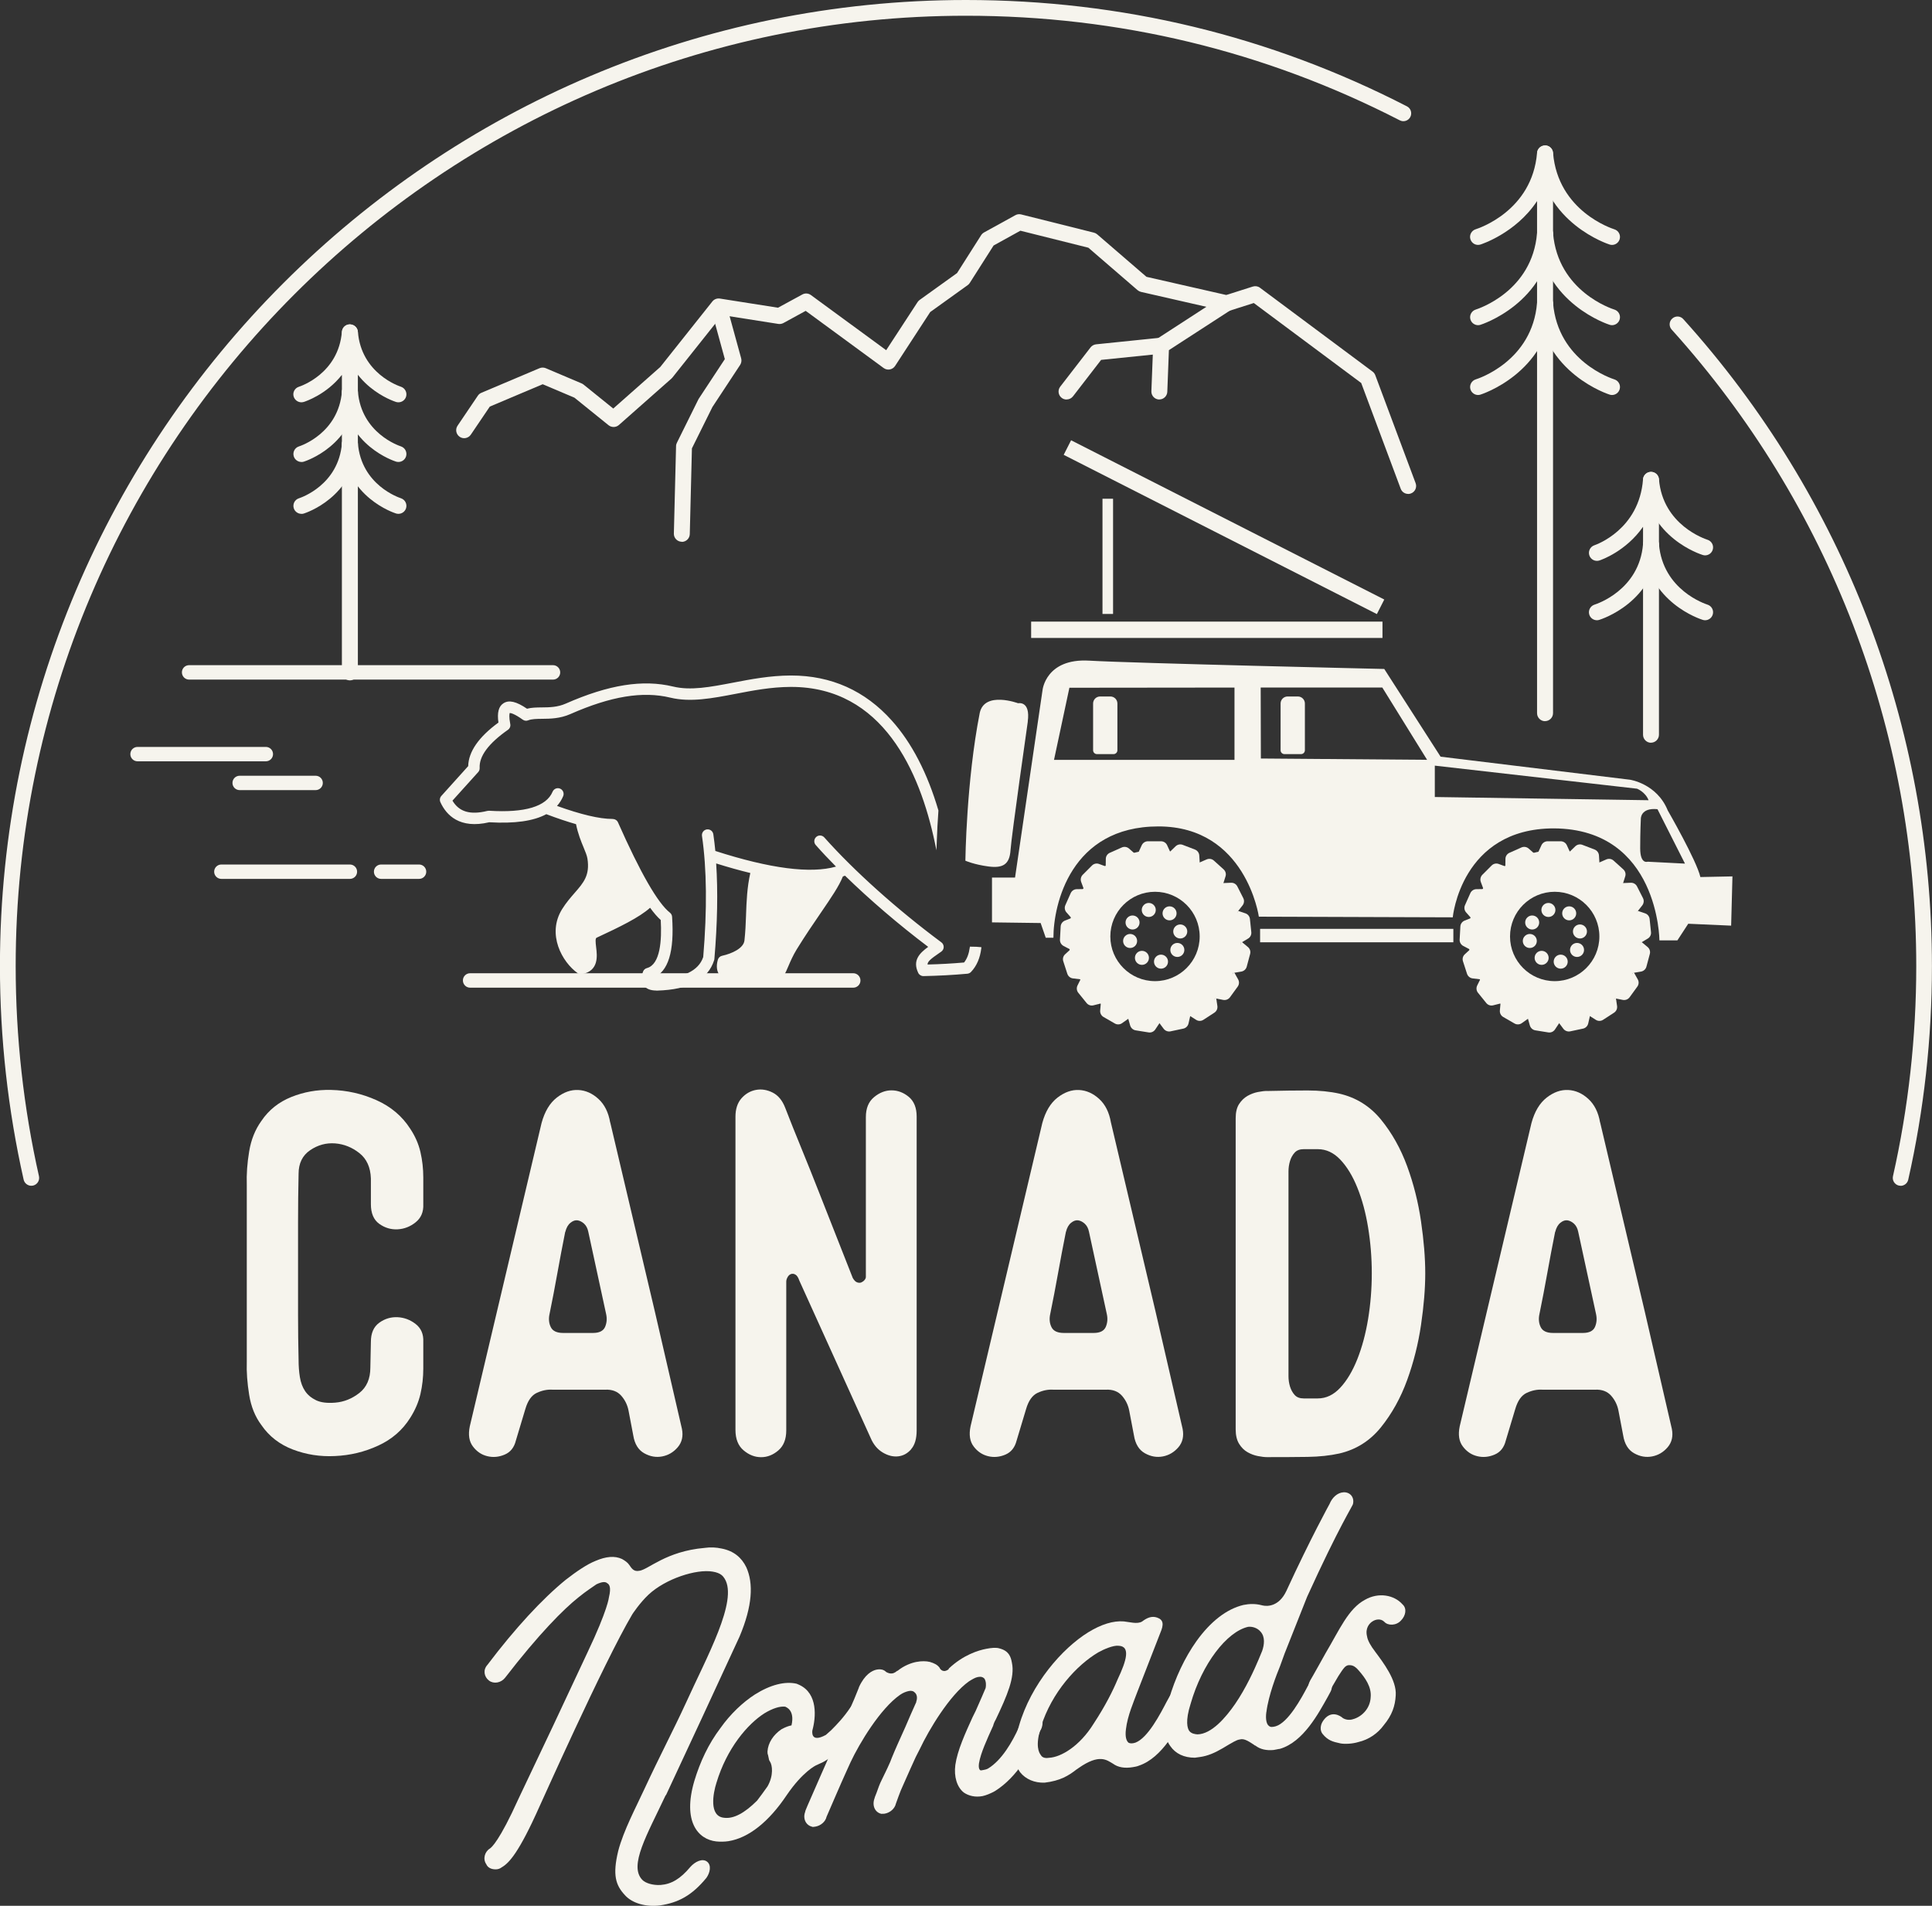 <?xml version="1.0" encoding="UTF-8"?>
<svg xmlns="http://www.w3.org/2000/svg" id="Laag_3" viewBox="0 0 325.21 320.75">
  <rect x="0" y="0" width="325.21" height="320.75" fill="#333333" stroke="none"/>
  <defs>
    <style>.cls-1{fill:#f6f4ed;}</style>
  </defs>
  <path class="cls-1" d="M50.26,228.84c0,1.06.07,2.04.22,2.95.15.91.44,1.69.88,2.34s1.06,1.16,1.85,1.54c.79.38,1.87.51,3.22.4,1.47-.12,2.82-.66,4.06-1.63,1.23-.97,1.85-2.39,1.85-4.28l.09-4.32c0-1.47.47-2.54,1.41-3.22.94-.68,1.97-.98,3.09-.93,1.12.06,2.13.44,3.04,1.15.91.71,1.34,1.71,1.28,3v4.5c0,1.47-.16,2.9-.48,4.28-.32,1.38-.9,2.72-1.72,4.01-1.29,2.06-3.09,3.62-5.38,4.67-2.29,1.06-4.73,1.65-7.32,1.76-2.47.12-4.82-.25-7.05-1.1-2.23-.85-4-2.22-5.29-4.1-1.06-1.41-1.75-3.11-2.07-5.11-.32-2-.46-3.85-.4-5.55v-29.8c-.06-1.76.07-3.63.4-5.6.32-1.97,1.01-3.69,2.07-5.16,1.23-1.82,2.91-3.16,5.02-4.01,2.12-.85,4.35-1.25,6.7-1.19,2.65.06,5.19.63,7.63,1.72,2.44,1.09,4.33,2.69,5.69,4.81.82,1.23,1.4,2.54,1.72,3.92.32,1.38.48,2.81.48,4.28v4.5c.06,1.29-.37,2.31-1.28,3.04-.91.74-1.93,1.13-3.04,1.19-1.12.06-2.15-.25-3.09-.92-.94-.68-1.41-1.78-1.41-3.31v-4.32c-.06-1.88-.71-3.31-1.94-4.28-1.23-.97-2.59-1.51-4.06-1.63-1.53-.12-2.94.27-4.23,1.15-1.29.88-1.94,2.2-1.94,3.97-.06,2.7-.09,5.39-.09,8.07v15.74c0,2.53.03,5.02.09,7.49Z"></path>
  <path class="cls-1" d="M102.72,188.91l7.49,31.74,4.58,19.84c.24,1.23,0,2.26-.71,3.09-.7.82-1.57,1.34-2.6,1.54-1.03.2-2.04.03-3.04-.53-1-.56-1.62-1.57-1.85-3.04l-.79-4.14c-.18-.94-.59-1.78-1.23-2.51-.65-.73-1.56-1.07-2.73-1.01h-8.82c-.88-.06-1.76.12-2.65.53s-1.53,1.32-1.94,2.73l-1.59,5.29c-.29,1.18-.92,1.97-1.9,2.38-.97.41-1.94.5-2.91.26-.97-.23-1.78-.78-2.42-1.63-.65-.85-.82-1.98-.53-3.39l12.08-51.05c.53-1.94,1.38-3.36,2.56-4.28s2.38-1.34,3.62-1.28c1.23.06,2.37.56,3.39,1.5,1.03.94,1.69,2.26,1.98,3.97ZM95.14,207.33c-.47,2.35-.91,4.67-1.32,6.96-.41,2.29-.85,4.58-1.32,6.88-.18.82-.1,1.56.22,2.2.32.65,1.01.97,2.07.97h5.03c1.06,0,1.73-.34,2.03-1.01.29-.68.35-1.4.18-2.16l-3-13.84c-.12-.59-.35-1.04-.7-1.37-.35-.32-.72-.51-1.1-.57-.38-.06-.78.07-1.19.4-.41.32-.71.84-.88,1.54Z"></path>
  <path class="cls-1" d="M153.37,243.92c-.62.71-1.35,1.1-2.2,1.19-.85.09-1.72-.13-2.6-.66s-1.56-1.35-2.03-2.47l-11.99-26.45c-.18-.53-.4-.87-.66-1.01-.26-.15-.51-.18-.75-.09-.24.09-.43.26-.57.53-.15.26-.22.51-.22.75v25.04c0,1.47-.44,2.59-1.32,3.35-.88.76-1.85,1.15-2.91,1.15s-2.04-.38-2.95-1.15c-.91-.76-1.37-1.91-1.37-3.44v-52.72c0-1.29.34-2.32,1.01-3.09.68-.76,1.48-1.23,2.42-1.41.94-.18,1.88-.03,2.82.44.94.47,1.64,1.32,2.12,2.56.82,2.12,1.73,4.4,2.73,6.83,1,2.44,2,4.94,3,7.49,1,2.56,1.98,5.06,2.95,7.49.97,2.44,1.87,4.72,2.69,6.83.23.41.48.66.75.75s.5.09.71,0c.2-.09.38-.22.53-.4.15-.18.22-.35.22-.53v-26.89c0-1.47.45-2.59,1.37-3.35.91-.76,1.9-1.15,2.95-1.15s2.03.37,2.91,1.1c.88.74,1.32,1.84,1.32,3.31v52.81c0,1.41-.31,2.47-.93,3.17Z"></path>
  <path class="cls-1" d="M187,188.91l7.49,31.74,4.58,19.84c.23,1.23,0,2.26-.71,3.09-.71.82-1.57,1.34-2.6,1.54-1.03.2-2.04.03-3.04-.53s-1.62-1.57-1.85-3.04l-.79-4.14c-.18-.94-.59-1.78-1.23-2.51-.65-.73-1.56-1.07-2.73-1.01h-8.82c-.88-.06-1.76.12-2.64.53-.88.41-1.53,1.32-1.94,2.73l-1.59,5.29c-.3,1.18-.93,1.97-1.9,2.38-.97.41-1.94.5-2.91.26s-1.78-.78-2.42-1.63c-.65-.85-.82-1.98-.53-3.39l12.08-51.05c.53-1.94,1.38-3.36,2.56-4.28,1.18-.91,2.38-1.34,3.62-1.28,1.23.06,2.36.56,3.39,1.5,1.03.94,1.69,2.26,1.98,3.97ZM179.42,207.33c-.47,2.35-.91,4.67-1.32,6.96s-.85,4.58-1.32,6.88c-.18.82-.1,1.56.22,2.2.32.65,1.01.97,2.07.97h5.03c1.06,0,1.73-.34,2.03-1.01.29-.68.35-1.4.18-2.16l-3-13.84c-.12-.59-.35-1.04-.71-1.37-.35-.32-.72-.51-1.1-.57-.38-.06-.78.07-1.19.4-.41.32-.71.84-.88,1.54Z"></path>
  <path class="cls-1" d="M213.28,183.62c2.59-.06,4.86-.09,6.83-.09s3.75.18,5.33.53c2.82.65,5.16,2.1,7.01,4.36,1.85,2.26,3.32,4.88,4.41,7.85,1.09,2.97,1.87,6.07,2.34,9.3s.71,6.14.71,8.73-.24,5.48-.71,8.68c-.47,3.21-1.25,6.3-2.34,9.3-1.09,3-2.56,5.64-4.41,7.94-1.85,2.29-4.19,3.76-7.01,4.41-1.59.35-3.37.54-5.33.57-1.97.03-4.25.04-6.83.04-.41,0-.93-.06-1.54-.18-.62-.12-1.2-.34-1.76-.66-.56-.32-1.03-.79-1.41-1.41s-.57-1.43-.57-2.42v-52.37c0-1,.19-1.79.57-2.38s.85-1.04,1.41-1.37c.56-.32,1.15-.54,1.76-.66.62-.12,1.13-.18,1.54-.18ZM230.91,214.3c0-2.64-.21-5.21-.62-7.71s-1.01-4.73-1.81-6.7c-.79-1.97-1.75-3.54-2.87-4.72s-2.38-1.76-3.79-1.76h-2.38c-.65,0-1.15.19-1.5.57-.35.38-.62.85-.79,1.41s-.26,1.15-.26,1.76v34.47c0,.62.09,1.2.26,1.76.18.56.44,1.03.79,1.41.35.38.85.57,1.5.57h2.38c1.41,0,2.67-.6,3.79-1.81,1.12-1.2,2.07-2.81,2.87-4.81.79-2,1.4-4.25,1.81-6.74.41-2.5.62-5.07.62-7.71Z"></path>
  <path class="cls-1" d="M269.35,188.91l7.49,31.74,4.58,19.84c.24,1.23,0,2.26-.71,3.09-.7.82-1.57,1.34-2.6,1.54-1.03.2-2.04.03-3.04-.53-1-.56-1.62-1.57-1.85-3.04l-.79-4.14c-.18-.94-.59-1.78-1.23-2.51-.65-.73-1.56-1.07-2.73-1.01h-8.82c-.88-.06-1.76.12-2.65.53s-1.53,1.32-1.94,2.73l-1.59,5.29c-.29,1.18-.92,1.97-1.9,2.38-.97.41-1.94.5-2.91.26-.97-.23-1.78-.78-2.42-1.63-.65-.85-.82-1.98-.53-3.39l12.08-51.05c.53-1.94,1.38-3.36,2.56-4.28s2.38-1.34,3.62-1.28c1.23.06,2.37.56,3.39,1.5,1.03.94,1.69,2.26,1.98,3.97ZM261.77,207.33c-.47,2.35-.91,4.67-1.32,6.96-.41,2.29-.85,4.58-1.32,6.88-.18.82-.1,1.56.22,2.2.32.65,1.01.97,2.07.97h5.03c1.06,0,1.73-.34,2.03-1.01.29-.68.35-1.4.18-2.16l-3-13.84c-.12-.59-.35-1.04-.7-1.37-.35-.32-.72-.51-1.1-.57-.38-.06-.78.07-1.19.4-.41.32-.71.84-.88,1.54Z"></path>
  <path class="cls-1" d="M112.06,302.12c-3.16,6.72-6.24,11.87-3.95,14.26.53.56,1.76.94,3.07.87,1.84-.14,3.34-1.03,5.01-3.02.79-.9,2.02-1.51,2.81-.92.79.59.53,1.86-.09,2.74-2.46,2.99-4.74,4.18-7.82,4.64-2.37.29-4.66-.35-5.89-1.72-1.58-1.69-2.11-3.4-1.14-7.44.88-3.42,3.07-7.51,4.39-10.39,2.63-5.66,4.92-9.99,6.94-14.38,3.6-7.94,8.87-17.36,6.59-21.06-.26-.4-.61-.96-2.02-1.19-2.72-.47-7.91,1.18-10.8,3.88-1.49,1.4-2.72,3.29-2.72,3.29-4.83,8.15-15.64,32.44-15.64,32.38-3.43,7.7-5.09,9.48-6.32,10.2-.35.27-.7.36-1.05.36-.7,0-1.32-.26-1.58-.87-.61-.88-.26-2.11.62-2.64.26-.18,1.58-1.22,4.83-8.42,3.87-8.1,7.73-16.31,11.6-24.6,3.43-7.21,3.6-9.27,3.6-9.26.44-1.8,0-2.2-.26-2.35-.26-.24-.7-.37-1.84.16-.7.5-1.67,1.1-2.99,2.17-2.55,2.02-6.68,6.17-12.39,13.56-.7.89-1.93,1.08-2.72.47-.79-.61-1.05-1.76-.26-2.63,4.66-6.16,9.22-11.09,13.18-14.32,1.84-1.43,3.6-2.62,5.01-3.18,1.76-.76,3.25-.9,4.48-.32.53.3.97.61,1.23,1.02.35.49.7,1.16,1.67.96,1.49-.17,4.48-3.29,10.98-3.85.03,0,.06,0,.09-.01.88-.13,1.84-.09,2.81.12,2.02.4,3.34,1.51,4.13,3.14,1.23,2.7,1.05,6.51-1.14,11.69-4.13,8.96-8.26,17.87-12.39,26.7Z"></path>
  <path class="cls-1" d="M144.03,291.85c-1.76,2.09-3.6,3.66-5.45,4.7-.41.19-.82.38-1.23.57,0,0-2.2,1.01-4.92,5-2.99,4.47-6.41,7.23-9.84,7.76-.61.09-1.32.11-2.02.04-3.07-.34-5.71-3.33-3.69-10.19.97-3.21,2.37-6.22,4.39-8.89,1.67-2.36,3.78-4.35,5.8-5.65,2.64-1.66,5.09-2.26,7.03-1.81.15.06.29.12.44.19,3.16,1.46,2.81,5.47,2.2,7.69,0,.09-.35,2.17,2.28.73.29-.26.59-.52.88-.78.97-.97,2.11-2.15,3.25-3.85.7-1.01,1.93-1.33,2.81-.88.7.48.88,1.68.09,2.71-.61.91-1.32,1.92-2.02,2.67ZM132.18,287.24c-.88-.11-2.11.27-3.51,1.12-2.81,1.79-6.32,5.85-8.08,11.72-.53,1.66-1.32,5.64,1.32,5.86,1.58.2,3.43-.79,5.53-2.89.53-.7,1.14-1.51,1.76-2.4,1.05-1.85.79-3.56.44-4.11-.06-.11-.12-.21-.18-.32-.06-.28-.12-.57-.18-.85-.09-.16-.09-.42-.09-.6.09-1.42.97-2.8,2.37-3.74.7-.38,1.23-.56,1.67-.64.61-2.65-.97-3.08-1.05-3.15Z"></path>
  <path class="cls-1" d="M175.13,291.2c-.12.31-.23.63-.35.94-1.14,2.41-3.43,6.88-7.29,9.3-.7.4-1.58.75-2.11.85-1.14.22-2.28,0-3.16-.61-1.14-.92-1.67-2.66-1.41-4.64.35-2.44,1.67-5.33,2.9-8.03.18-.39.35-.68.53-1.07.79-1.82,1.41-3.17,1.67-3.84.09-.46.09-1.07-.18-1.55-.26-.3-.61-.41-1.14-.3-.44.09-.88.35-1.49.73-3.25,2.3-6.76,8.18-8.26,11.37-.23.46-.47.91-.7,1.37,0,0-1.67,3.66-2.2,4.91-.35.68-1.14,2.95-1.14,2.94-.18.82-.97,1.51-1.85,1.67-.26.05-.53.01-.61.03-1.05-.24-1.58-1.37-1.14-2.59,0-.09.09-.28.35-.95.26-.75.53-1.51.88-2.19.26-.58.79-1.56,1.41-2.99.09-.22.18-.44.26-.67.62-1.52,1.32-3.07,2.02-4.61.09-.19.18-.39.26-.58.62-1.44,1.23-2.87,1.85-4.22,0-.03,0-.06,0-.09.18-.47.18-1.09-.18-1.46-.26-.3-.61-.41-1.05-.32-.44.09-.97.28-1.49.64-3.34,2.32-6.85,8.17-8.34,11.35-.2.45-.41.9-.61,1.34-1.14,2.5-2.72,6.22-3.43,7.84-.18.82-.97,1.49-1.84,1.65-.26.05-.53.09-.61.02-1.05-.25-1.58-1.39-1.14-2.52,0-.18.09-.36,2.64-6.18,1.84-4.11,4.3-9.75,5.62-12.81.61-1.52.79-1.91.79-1.99.97-2.12,2.2-2.79,2.99-2.94.7-.13,1.23.03,1.58.4.35.2.7.3,1.05.24.44-.08.79-.42.79-.42.03,0,.06-.01.09-.02,1.14-.92,2.37-1.34,3.16-1.49.88-.17,1.67-.15,2.28,0,.7.21,1.23.46,1.58.92.09.07.09.16.09.16.26.39.61.49.88.44.35-.07.61-.3.61-.3v-.09c2.46-2.33,5.01-3.09,6.33-3.34.88-.17,1.67-.24,2.2-.07,1.58.4,1.93,1.38,2.11,2.41.53,2.45-.79,5.51-2.72,9.57-.18.3-.35.68-.44,1.05-1.05,2.31-2.11,4.63-2.37,6.26,0,0-.18.91.18,1.2.09.07.26.04.53-.02.26-.05.53-.1.79-.24,2.37-1.43,4.13-4.58,5.18-6.88.2-.39.41-.78.61-1.17.35-.68.79-1.2,1.49-1.34.35-.07.7-.05.97.08.97.43,1.23,1.7.61,2.87Z"></path>
  <path class="cls-1" d="M199.81,287.76c-1.58,3.04-4.13,8.06-8.08,9.4-.35.15-.7.2-1.05.26-1.32.22-2.46.06-3.34-.59-1.05-.61-2.28-1.72-5.8.75-.12.08-.23.16-.35.24-1.32,1.03-2.72,1.9-5.36,2.21-1.67.05-3.16-.55-4.13-1.77-1.14-1.63-1.23-4.25-.18-7.78,2.02-7.06,7.29-13.07,11.68-15.77,2.2-1.35,4.22-1.96,5.97-1.82.97.1,2.28.5,3.07.02.88-.67,1.67-.97,2.55-.66,1.05.37,1.14,1.14.53,2.55-1.29,3.3-2.58,6.61-3.86,9.92-.62,1.68-1.67,4.05-1.93,6.29-.18,1.35.09,2.01.44,2.3.26.13.61.16,1.14-.01,2.11-.78,4.22-4.88,5.27-6.89.18-.32.35-.64.53-.96.53-.96,1.67-1.48,2.63-1.09.88.4,1.23,1.58.7,2.54-.15.28-.29.57-.44.85ZM188.3,276.99c-.88-.12-2.55.61-3.43,1.11-3.6,2.12-7.82,6.68-9.66,12.56-.97,3.17-.35,4.28,0,4.74.26.48.88.54,1.41.44,1.93-.1,5.09-1.9,7.47-5.74,2.02-3.08,3.25-5.57,4.04-7.46,1.49-3.15,2.2-5.55.18-5.65Z"></path>
  <path class="cls-1" d="M213.16,288.15c-.18,1.34.09,2.1.44,2.33.26.24.61.2,1.14.06,2.11-.64,4.3-4.68,5.36-6.69.18-.31.35-.61.53-.92.53-.92,1.67-1.35,2.63-.88.88.56,1.23,1.68.7,2.68,0,0-.26.46-.44.82-1.58,2.82-4.13,7.64-8.08,8.79-.35.03-.7.15-1.05.19-1.23.12-2.28-.12-3.07-.74-.09,0-.18-.07-.26-.15-1.23-.83-1.76-1.03-2.37-.88-.53.06-1.23.49-2.9,1.49-1.32.78-2.55,1.29-3.78,1.46-.29.04-.59.08-.88.12-1.84,0-3.25-.68-4.13-1.95-1.23-1.66-1.32-4.28-.26-7.78,1.05-3.67,2.72-7.17,4.66-9.89,2.37-3.31,5.09-5.42,7.91-6.09.97-.2,2.02-.22,2.99.03.09.02.18.04.26.06.79.18,2.72.17,3.95-2.4,4.13-8.97,7.29-14.68,7.29-14.68.44-1.08,1.32-1.92,2.37-1.97,1.05-.05,1.84.8,1.58,1.95,0,.27-2.28,3.66-7.73,15.65-1.26,3.17-2.52,6.35-3.78,9.53-.26.73-.53,1.45-.79,2.18-.53,1.28-1.93,4.84-2.28,7.69ZM212.2,274.63c-.53-.65-1.41-.91-2.11-.83-3.6.83-7.73,6.21-9.66,12.9-.97,3.03-.53,4.2-.26,4.6.35.48.97.57,1.41.6,2.37-.06,4.74-2.82,6.32-5.11,1.84-2.68,3.25-5.81,3.95-7.47.2-.49.41-.98.61-1.47.35-1,.53-2.34-.26-3.22Z"></path>
  <path class="cls-1" d="M231.43,277.92c1.41,1.89,3.69,4.86,3.51,7.41-.09,1.76-.61,3.34-2.02,5.03-.97,1.33-2.46,2.42-4.3,2.84-.97.3-2.28.36-2.99.22-1.32-.28-2.11-.5-2.99-1.58-.44-.5-.61-1.63.53-2.76,1.41-1.32,2.9.1,2.9.1.7.4,1.41.29,1.93.09,1.41-.5,2.64-1.85,2.72-3.61.18-1.76-.97-3.31-1.93-4.42-.79-.94-1.23-1.01-1.84-.98-.53.11-.79.48-1.67,1.84-.5.85-1,1.69-1.49,2.54-.35.72-1.23,1.22-2.02,1.18-.88.06-1.49-.6-1.58-1.38-.09-.43.09-1.15.35-1.61.09-.1,2.63-4.66,2.63-4.66,2.28-3.83,3.78-7.42,6.59-8.92,2.28-1.31,4.92-.82,6.32.77.79.7.53,1.93-.26,2.72-.79.88-2.2.9-2.81.21-.61-.6-1.49-.41-2.02-.04-.44.28-1.23,1.09-.88,2.49.09.7.7,1.73,1.32,2.51Z"></path>
  <path class="cls-1" d="M319.93,199.57c-.1,0-.19-.01-.29-.03-.71-.16-1.16-.87-1-1.58,2.6-11.53,3.92-23.43,3.92-35.36,0-39.66-14.62-77.71-41.17-107.13-.49-.54-.45-1.38.1-1.86.54-.49,1.38-.45,1.86.1,26.99,29.91,41.85,68.58,41.85,108.9,0,12.13-1.34,24.22-3.99,35.94-.14.61-.68,1.03-1.29,1.03Z"></path>
  <path class="cls-1" d="M5.27,199.57c-.6,0-1.15-.42-1.29-1.03-2.64-11.72-3.99-23.82-3.99-35.94C0,72.94,72.94,0,162.6,0c26.16,0,51.13,6.02,74.23,17.9.65.33.9,1.13.57,1.78-.33.65-1.13.91-1.78.57-22.73-11.68-47.3-17.6-73.03-17.6C74.4,2.64,2.64,74.4,2.64,162.6c0,11.93,1.32,23.83,3.92,35.36.16.71-.29,1.42-1,1.58-.1.02-.2.03-.29.03Z"></path>
  <path class="cls-1" d="M173.01,121.43s-2.75,19.23-2.91,21.65c-.16,2.42-1.29,3.07-3.72,2.75s-3.88-.97-3.88-.97c0,0,.16-13.41,2.42-24.88.81-3.72,6.46-1.62,6.46-1.62,0,0,2.1-.48,1.62,3.07Z"></path>
  <path class="cls-1" d="M216.73,117.22h1.74c.65,0,1.18.53,1.18,1.18v7.87c0,.36-.29.65-.65.65h-2.79c-.36,0-.65-.29-.65-.65v-7.87c0-.65.53-1.18,1.18-1.18Z"></path>
  <path class="cls-1" d="M185.17,117.22h1.74c.65,0,1.18.53,1.18,1.18v7.87c0,.36-.29.65-.65.65h-2.79c-.36,0-.65-.29-.65-.65v-7.87c0-.65.53-1.18,1.18-1.18Z"></path>
  <path class="cls-1" d="M197.07,143.56h-5.48l.6-1.31c.19-.4.59-.66,1.03-.66h2.21c.44,0,.85.26,1.03.66l.6,1.31Z"></path>
  <path class="cls-1" d="M201.96,145.4l-5.11-1.96,1.03-1c.32-.31.79-.41,1.2-.25l2.06.79c.41.16.7.54.73.99l.09,1.43Z"></path>
  <path class="cls-1" d="M205.87,148.87l-4.07-3.66,1.32-.57c.41-.17.88-.1,1.21.2l1.64,1.48c.33.3.46.76.32,1.18l-.43,1.37Z"></path>
  <path class="cls-1" d="M208.27,153.51l-2.49-4.88,1.44-.06c.44-.02.86.22,1.06.62l1,1.97c.2.39.15.87-.12,1.22l-.89,1.13Z"></path>
  <path class="cls-1" d="M208.85,158.71l-.57-5.45,1.36.46c.42.14.72.52.76.96l.23,2.2c.05.44-.17.87-.55,1.09l-1.24.74Z"></path>
  <path class="cls-1" d="M207.53,163.76l1.42-5.29,1.11.92c.34.28.49.74.37,1.17l-.57,2.13c-.11.43-.47.75-.9.83l-1.42.24Z"></path>
  <path class="cls-1" d="M204.49,168.01l3.22-4.43.7,1.25c.22.39.19.86-.07,1.22l-1.3,1.79c-.26.36-.71.53-1.14.45l-1.41-.28Z"></path>
  <path class="cls-1" d="M200.12,170.88l4.59-2.98.21,1.42c.06.44-.13.87-.51,1.12l-1.85,1.2c-.37.24-.85.24-1.22,0l-1.22-.77Z"></path>
  <path class="cls-1" d="M195.02,172l5.36-1.14-.32,1.4c-.1.43-.44.77-.87.86l-2.16.46c-.43.09-.88-.08-1.15-.43l-.86-1.15Z"></path>
  <path class="cls-1" d="M189.85,171.21l5.41.86-.8,1.2c-.25.37-.68.56-1.12.49l-2.18-.35c-.44-.07-.79-.39-.92-.81l-.39-1.38Z"></path>
  <path class="cls-1" d="M185.31,168.63l4.74,2.74-1.17.83c-.36.26-.84.28-1.22.06l-1.91-1.1c-.38-.22-.6-.65-.56-1.09l.13-1.43Z"></path>
  <path class="cls-1" d="M182,164.59l3.45,4.26-1.39.35c-.43.11-.88-.04-1.16-.39l-1.39-1.72c-.28-.34-.33-.82-.14-1.22l.64-1.29Z"></path>
  <path class="cls-1" d="M180.35,159.63l1.69,5.21-1.43-.17c-.44-.05-.81-.36-.95-.78l-.68-2.1c-.14-.42-.02-.88.31-1.18l1.06-.98Z"></path>
  <path class="cls-1" d="M180.59,154.41l-.29,5.47-1.27-.67c-.39-.21-.63-.62-.61-1.06l.12-2.21c.02-.44.3-.83.71-1l1.34-.53Z"></path>
  <path class="cls-1" d="M182.69,149.63l-2.23,5-.95-1.08c-.29-.33-.36-.81-.18-1.21l.9-2.02c.18-.4.58-.67,1.02-.67l1.44-.02Z"></path>
  <path class="cls-1" d="M186.36,145.91l-3.87,3.87-.5-1.35c-.15-.42-.05-.88.26-1.2l1.56-1.56c.31-.31.78-.42,1.2-.26l1.35.5Z"></path>
  <path class="cls-1" d="M191.12,143.76l-5,2.23.02-1.44c0-.44.27-.84.67-1.02l2.02-.9c.4-.18.88-.11,1.21.18l1.08.95Z"></path>
  <circle class="cls-1" cx="193.37" cy="153.15" r="1.18"></circle>
  <circle class="cls-1" cx="196.87" cy="153.72" r="1.18"></circle>
  <circle class="cls-1" cx="198.67" cy="156.77" r="1.18"></circle>
  <circle class="cls-1" cx="198.18" cy="159.88" r="1.18"></circle>
  <circle class="cls-1" cx="195.43" cy="161.85" r="1.18"></circle>
  <circle class="cls-1" cx="192.22" cy="161.21" r="1.18"></circle>
  <circle class="cls-1" cx="190.23" cy="158.37" r="1.18"></circle>
  <circle class="cls-1" cx="190.64" cy="155.26" r="1.18"></circle>
  <path class="cls-1" d="M194.42,143.1c-8.02,0-14.52,6.5-14.52,14.52s6.5,14.52,14.52,14.52,14.52-6.5,14.52-14.52-6.5-14.52-14.52-14.52ZM194.42,165.13c-4.15,0-7.52-3.37-7.52-7.52s3.37-7.52,7.52-7.52,7.52,3.37,7.52,7.52-3.37,7.52-7.52,7.52Z"></path>
  <path class="cls-1" d="M264.35,143.56h-5.48l.6-1.31c.19-.4.59-.66,1.03-.66h2.21c.44,0,.85.26,1.03.66l.6,1.31Z"></path>
  <path class="cls-1" d="M269.24,145.4l-5.11-1.96,1.03-1c.32-.31.79-.41,1.2-.25l2.06.79c.41.16.7.54.73.99l.09,1.43Z"></path>
  <path class="cls-1" d="M273.15,148.87l-4.07-3.66,1.32-.57c.41-.17.88-.1,1.21.2l1.64,1.48c.33.3.46.76.32,1.18l-.43,1.37Z"></path>
  <path class="cls-1" d="M275.55,153.51l-2.49-4.88,1.44-.06c.44-.02.86.22,1.06.62l1,1.97c.2.39.15.87-.12,1.22l-.89,1.13Z"></path>
  <path class="cls-1" d="M276.13,158.71l-.57-5.45,1.36.46c.42.14.72.52.76.96l.23,2.2c.05.44-.17.87-.55,1.09l-1.24.74Z"></path>
  <path class="cls-1" d="M274.81,163.76l1.42-5.29,1.11.92c.34.28.49.74.37,1.17l-.57,2.13c-.11.43-.47.75-.9.83l-1.42.24Z"></path>
  <path class="cls-1" d="M271.76,168.01l3.22-4.43.7,1.25c.22.39.19.86-.07,1.22l-1.3,1.79c-.26.36-.71.53-1.14.45l-1.41-.28Z"></path>
  <path class="cls-1" d="M267.4,170.88l4.59-2.98.21,1.42c.06.44-.13.87-.51,1.12l-1.85,1.2c-.37.24-.85.24-1.22,0l-1.22-.77Z"></path>
  <path class="cls-1" d="M262.3,172l5.36-1.14-.32,1.4c-.1.43-.44.77-.87.86l-2.16.46c-.43.09-.88-.08-1.15-.43l-.86-1.15Z"></path>
  <path class="cls-1" d="M257.13,171.21l5.41.86-.8,1.2c-.25.37-.68.56-1.12.49l-2.18-.35c-.44-.07-.79-.39-.92-.81l-.39-1.38Z"></path>
  <path class="cls-1" d="M252.59,168.63l4.74,2.74-1.17.83c-.36.26-.84.28-1.22.06l-1.91-1.1c-.38-.22-.6-.65-.56-1.09l.13-1.43Z"></path>
  <path class="cls-1" d="M249.28,164.59l3.45,4.26-1.39.35c-.43.11-.88-.04-1.16-.39l-1.39-1.72c-.28-.34-.33-.82-.14-1.22l.64-1.29Z"></path>
  <path class="cls-1" d="M247.63,159.63l1.69,5.21-1.43-.17c-.44-.05-.81-.36-.95-.78l-.68-2.1c-.14-.42-.02-.88.31-1.18l1.06-.98Z"></path>
  <path class="cls-1" d="M247.87,154.41l-.29,5.47-1.27-.67c-.39-.21-.63-.62-.61-1.06l.12-2.21c.02-.44.3-.83.71-1l1.34-.53Z"></path>
  <path class="cls-1" d="M249.96,149.63l-2.23,5-.95-1.08c-.29-.33-.36-.81-.18-1.21l.9-2.02c.18-.4.58-.67,1.02-.67l1.44-.02Z"></path>
  <path class="cls-1" d="M253.63,145.91l-3.87,3.87-.5-1.35c-.15-.42-.05-.88.26-1.2l1.56-1.56c.31-.31.78-.42,1.2-.26l1.35.5Z"></path>
  <path class="cls-1" d="M258.39,143.76l-5,2.23.02-1.44c0-.44.27-.84.67-1.02l2.02-.9c.4-.18.88-.11,1.21.18l1.08.95Z"></path>
  <circle class="cls-1" cx="260.64" cy="153.15" r="1.18"></circle>
  <circle class="cls-1" cx="264.14" cy="153.72" r="1.18"></circle>
  <circle class="cls-1" cx="265.95" cy="156.77" r="1.18"></circle>
  <circle class="cls-1" cx="265.46" cy="159.88" r="1.18"></circle>
  <circle class="cls-1" cx="262.71" cy="161.85" r="1.18"></circle>
  <circle class="cls-1" cx="259.5" cy="161.21" r="1.18"></circle>
  <circle class="cls-1" cx="257.51" cy="158.37" r="1.18"></circle>
  <circle class="cls-1" cx="257.91" cy="155.26" r="1.18"></circle>
  <path class="cls-1" d="M261.7,143.1c-8.02,0-14.52,6.5-14.52,14.52s6.5,14.52,14.52,14.52,14.52-6.5,14.52-14.52-6.5-14.52-14.52-14.52ZM261.7,165.13c-4.15,0-7.52-3.37-7.52-7.52s3.37-7.52,7.52-7.52,7.52,3.37,7.52,7.52-3.37,7.52-7.52,7.52Z"></path>
  <rect class="cls-1" x="212.11" y="156.33" width="32.53" height="2.26"></rect>
  <path class="cls-1" d="M286.22,147.6c-.65-2.8-5.49-11.2-5.49-11.2-1.83-4.52-6.36-5.17-6.36-5.17l-31.88-3.88-9.48-14.76s-42.33-.97-49.66-1.4c-7.32-.43-7.86,4.95-7.86,4.95l-4.63,31.56h-3.88v7.54l8.19.11.86,2.48h1.29c0-5.6,2.91-18.74,17.67-18.74s16.91,15.19,16.91,15.19l32.64.11s1.4-14.97,17.02-14.97c17.67.11,17.77,18.85,17.77,18.85h3.02l1.83-2.8,7.22.32.22-8.29-5.39.11ZM207.8,127.89h-30.38l2.59-12.14,27.79-.03v12.17ZM212.24,127.67l-.03-11.96h20.47l7.54,12.17-27.98-.22ZM241.52,134.14v-5.28l34.04,3.88s1.4.54,1.94,1.94l-35.98-.54ZM277.38,145.02s-1.29.54-1.29-2.26.11-4.95.11-4.95c0,0-.07-1.91,2.8-1.62l4.63,9.16-6.25-.32Z"></path>
  <rect class="cls-1" x="173.58" y="104.62" width="59.14" height="2.75" transform="translate(406.29 211.99) rotate(-180)"></rect>
  <rect class="cls-1" x="176.46" y="87.36" width="59.14" height="2.75" transform="translate(349.47 261.2) rotate(-153.05)"></rect>
  <rect class="cls-1" x="185.59" y="83.94" width="1.78" height="19.39" transform="translate(372.95 187.27) rotate(-180)"></rect>
  <path class="cls-1" d="M237.04,83.13c-.55,0-1.06-.33-1.26-.87l-6.65-17.8-18.08-13.46-4.15,1.32c-.23.07-.47.08-.71.03l-14.12-3.22c-.21-.05-.41-.15-.58-.29l-8.29-7.15-11.44-2.86-4.51,2.49-4.01,6.3c-.09.15-.21.27-.35.37l-6.31,4.53-5.91,9.07c-.2.31-.52.52-.89.59-.36.07-.74-.02-1.04-.24l-13.12-9.62-3.75,2.05c-.26.14-.56.19-.85.15l-9.47-1.49-8.36,10.51c-.05.06-.1.12-.16.17l-8.85,7.82c-.49.43-1.22.45-1.74.04l-5.75-4.64-5.34-2.26-8.9,3.76-3.2,4.73c-.42.61-1.25.78-1.87.36-.61-.42-.78-1.25-.36-1.87l3.42-5.06c.15-.22.35-.38.59-.48l9.79-4.14c.34-.14.71-.14,1.05,0l6.03,2.56c.11.05.22.11.32.19l5.01,4.04,7.91-6.99,8.77-11.03c.3-.38.79-.56,1.26-.49l9.79,1.54,4.1-2.23c.46-.25,1.02-.21,1.44.1l12.67,9.28,5.28-8.09c.09-.14.21-.26.34-.36l6.31-4.53,4.05-6.37c.12-.19.29-.35.48-.46l5.28-2.91c.3-.17.64-.21.98-.13l12.26,3.07c.2.05.39.15.55.29l8.28,7.14,13.44,3.06,4.46-1.42c.42-.13.87-.06,1.21.2l18.95,14.11c.21.15.37.37.46.61l6.79,18.17c.26.7-.09,1.47-.79,1.73-.16.06-.31.09-.47.09Z"></path>
  <path class="cls-1" d="M195.15,67.24s-.04,0-.05,0c-.74-.03-1.32-.65-1.29-1.4l.3-7.71c.02-.44.25-.84.61-1.08l11.04-7.16c.62-.4,1.46-.23,1.86.4.4.62.23,1.46-.4,1.86l-10.46,6.78-.27,7.01c-.03.72-.62,1.29-1.34,1.29Z"></path>
  <path class="cls-1" d="M179.53,67.24c-.29,0-.58-.09-.82-.28-.59-.45-.7-1.3-.24-1.89l5.1-6.6c.23-.29.56-.48.93-.52l10.82-1.11c.72-.06,1.4.46,1.48,1.2.07.74-.46,1.4-1.2,1.48l-10.25,1.05-4.74,6.14c-.27.34-.66.52-1.07.52Z"></path>
  <path class="cls-1" d="M260.08,121.38c-.74,0-1.35-.6-1.35-1.35V33.84c-3.6,5.44-9.45,7.29-9.54,7.32-.72.22-1.46-.19-1.68-.9-.22-.71.19-1.46.9-1.68.42-.13,9.51-3.06,10.32-12.87.06-.72.68-1.25,1.4-1.23.72.03,1.29.62,1.29,1.34v94.2c0,.74-.6,1.35-1.35,1.35Z"></path>
  <path class="cls-1" d="M271.35,41.22c-.13,0-.26-.02-.39-.06-.11-.03-11.25-3.55-12.22-15.22-.06-.74.49-1.39,1.23-1.45.75-.09,1.39.49,1.45,1.23.82,9.83,9.94,12.75,10.32,12.87.71.22,1.11.97.89,1.68-.18.58-.71.95-1.28.95Z"></path>
  <path class="cls-1" d="M248.81,54.73c-.58,0-1.11-.37-1.29-.95-.22-.71.19-1.46.89-1.68.4-.13,9.51-3.06,10.32-12.87.06-.74.69-1.31,1.45-1.23.74.06,1.29.71,1.23,1.45-.97,11.67-12.11,15.19-12.22,15.22-.13.04-.26.06-.39.06Z"></path>
  <path class="cls-1" d="M271.35,54.73c-.13,0-.26-.02-.39-.06-.11-.03-11.25-3.55-12.22-15.22-.06-.74.49-1.39,1.23-1.45.75-.09,1.39.49,1.45,1.23.82,9.83,9.94,12.75,10.32,12.87.71.22,1.11.97.89,1.68-.18.58-.71.95-1.28.95Z"></path>
  <path class="cls-1" d="M248.81,66.48c-.58,0-1.11-.37-1.29-.95-.22-.71.19-1.46.89-1.68.4-.12,9.51-3.06,10.32-12.87.06-.74.69-1.3,1.45-1.23.74.06,1.29.71,1.23,1.45-.97,11.67-12.11,15.19-12.22,15.22-.13.04-.26.06-.39.06Z"></path>
  <path class="cls-1" d="M271.35,66.48c-.13,0-.26-.02-.39-.06-.11-.03-11.25-3.55-12.22-15.22-.06-.74.49-1.39,1.23-1.45.75-.07,1.39.49,1.45,1.23.82,9.83,9.94,12.75,10.32,12.87.71.22,1.11.97.89,1.68-.18.58-.71.95-1.28.95Z"></path>
  <path class="cls-1" d="M277.92,125.01c-.74,0-1.35-.6-1.35-1.35v-35c-2.9,4.16-7.09,5.59-7.34,5.67-.7.23-1.47-.15-1.7-.86-.23-.71.15-1.46.85-1.7.32-.11,7.54-2.63,8.19-11.11.06-.72.7-1.28,1.39-1.24.72.03,1.29.62,1.29,1.34v42.89c0,.74-.6,1.35-1.35,1.35Z"></path>
  <path class="cls-1" d="M287.02,93.47c-.13,0-.26-.02-.39-.06-.38-.12-9.26-2.92-10.06-12.53-.06-.74.49-1.39,1.23-1.45.75-.07,1.39.49,1.45,1.23.65,7.76,7.86,10.08,8.16,10.18.71.22,1.11.97.89,1.68-.18.58-.71.95-1.28.95Z"></path>
  <path class="cls-1" d="M268.81,104.39c-.58,0-1.11-.37-1.29-.95-.22-.71.19-1.46.89-1.68.33-.1,7.52-2.43,8.16-10.18.06-.74.69-1.3,1.45-1.23.74.06,1.29.71,1.23,1.45-.8,9.61-9.68,12.41-10.06,12.53-.13.04-.26.06-.39.06Z"></path>
  <path class="cls-1" d="M287.02,104.39c-.13,0-.26-.02-.39-.06-.38-.12-9.26-2.92-10.06-12.53-.06-.74.49-1.39,1.23-1.45.75-.08,1.39.49,1.45,1.23.65,7.76,7.86,10.08,8.16,10.18.71.22,1.11.97.89,1.68-.18.58-.71.95-1.28.95Z"></path>
  <path class="cls-1" d="M163.39,159.52c-.15,1.06-.47,1.97-1.04,2.66h0c-2.12.18-4.27.3-6.39.35-.13-.68.42-1.14,2.06-2.27l.29-.2c.21-.15.34-.38.34-.64s-.12-.5-.32-.65c-7.48-5.56-14.68-12.01-19.74-17.69-.29-.33-.79-.36-1.12-.06s-.36.79-.06,1.12c1.11,1.24,2.31,2.52,3.6,3.82-4.29,1.35-11.27.49-20.78-2.59-.09-1.01-.21-1.98-.35-2.92-.06-.43-.47-.74-.9-.67-.43.06-.73.47-.67.9.81,5.56.88,12.44.2,20.47-.81,2.41-3.48,3.69-7.94,3.81-.64.02-.78-.13-.78-.13-.02-.02-.04-.12,0-.35,2.52-.98,3.55-4.32,3.16-10.16-.02-.23-.12-.43-.3-.57-2.06-1.61-5.01-6.74-8.79-15.27-.13-.29-.41-.47-.73-.47h0c-2.22.02-5.47-.76-9.67-2.29.51-.51.9-1.11,1.18-1.78.17-.41-.02-.87-.42-1.04-.41-.17-.87.02-1.04.42-1.08,2.57-4.74,3.68-10.86,3.31-.08,0-.16,0-.24.02-3.01.74-4.97.14-6.12-1.92l4.41-4.89c.14-.16.21-.36.2-.58-.12-2.04,1.51-4.25,4.83-6.57.26-.18.39-.5.32-.8-.34-1.73-.03-2.05-.03-2.05,0,0,.52-.2,2.39,1.15.22.16.51.2.77.09.6-.24,1.42-.26,2.36-.27,1.34-.02,3.01-.03,4.72-.79,6.87-3.03,12.26-3.91,16.96-2.77,3.33.8,6.97.11,10.83-.64,2.97-.57,6.03-1.16,9.31-1.18h.14c15.51,0,21.79,14.28,24.33,26.3.06-1.77.16-3.53.28-5.29-1.85-6.26-4.46-11.33-7.81-15.07-4.48-4.99-10.13-7.53-16.81-7.53h-.14c-3.43.02-6.57.62-9.61,1.2-3.84.74-7.16,1.38-10.16.65-5.06-1.22-10.77-.32-17.98,2.86-1.41.62-2.78.64-4.1.65-.89.01-1.75.02-2.52.24-1.78-1.22-2.97-1.51-3.84-.96-.97.62-.94,2.01-.76,3.18-3.36,2.44-5.07,4.9-5.1,7.32l-4.56,5.06c-.21.24-.26.58-.13.86.98,2.14,3.18,4.44,8.06,3.28,4.3.25,7.49-.2,9.61-1.37,1.91.72,3.62,1.3,5.16,1.73.31,1.64.85,2.94,1.29,4,.31.74.57,1.38.65,1.9.45,2.89-.65,4.15-2.17,5.9-.67.77-1.42,1.63-2.1,2.72-2.57,4.14.02,8.74,2.57,10.55.14.09.3.15.46.15.05,0,.1,0,.15-.02,2.7-.52,2.41-2.88,2.24-4.29-.14-1.17-.15-1.68.18-1.83,4.05-1.88,7.36-3.5,9.09-5.13.69.96,1.34,1.71,1.93,2.23.21,3.53-.08,7.69-2.44,8.33-.25.07-.45.25-.54.5-.32.9-.29,1.63.1,2.17.38.53,1.04.79,1.97.79h.13c5.26-.14,8.44-1.83,9.44-5,.02-.06.03-.11.03-.17.52-6.09.61-11.55.29-16.29,2.18.69,4.22,1.27,6.13,1.73-.57,2.39-.66,4.79-.75,7.13-.06,1.43-.11,2.91-.28,4.36-.16,1.42-2.2,2.35-3.89,2.72-.29.06-.52.28-.6.56-.28,1.01-.18,1.84.29,2.48.56.75,1.57,1.13,3.09,1.15h6.09c.15,0,.29-.04.42-.12.8-.5,1.2-1.43,1.7-2.6.35-.82.75-1.75,1.37-2.76,1.48-2.41,2.87-4.43,4.09-6.22,1.76-2.56,3.06-4.46,3.71-6.12.18-.06.36-.12.53-.19,4.2,4.1,9.13,8.33,14.24,12.18-1.56,1.11-2.79,2.26-1.81,4.29.13.27.41.45.71.45h.02c2.45-.05,4.94-.18,7.38-.39.19-.02.37-.11.5-.24.95-1,1.49-2.31,1.68-3.9-.53-.05-1.07-.07-1.6-.06ZM99.69,156.23h0c-1.43.67-1.24,2.22-1.08,3.46.2,1.61.15,2.19-.64,2.45-1.97-1.58-3.79-5.09-1.86-8.21.61-.98,1.29-1.76,1.95-2.51,1.6-1.83,3.11-3.57,2.54-7.19-.11-.71-.41-1.42-.76-2.26-.36-.86-.75-1.81-1.03-2.95,1.44.33,2.7.52,3.79.56,2.28,5.1,4.24,8.95,5.94,11.61-1.42,1.51-4.86,3.18-8.86,5.03ZM136.72,152.61h0c-1.24,1.8-2.64,3.84-4.14,6.28-.68,1.11-1.12,2.14-1.48,2.97-.34.79-.61,1.44-.93,1.75h-5.8c-.94-.01-1.59-.19-1.83-.51-.11-.15-.15-.37-.12-.66,1.45-.39,4.34-1.48,4.63-3.96.17-1.51.23-3.02.29-4.48.09-2.36.18-4.62.71-6.84,3.14.68,5.89,1.01,8.27,1.01,1.25,0,2.39-.09,3.43-.28-.69,1.31-1.76,2.87-3.03,4.72Z"></path>
  <path class="cls-1" d="M110.47,166.71c-.99,0-1.7-.29-2.11-.86-.43-.59-.47-1.37-.12-2.32.11-.3.35-.52.66-.6,2.26-.61,2.51-4.71,2.32-8.09-.56-.5-1.16-1.19-1.79-2.06-1.81,1.63-5.15,3.25-9,5.04-.23.1-.2.64-.08,1.65.17,1.38.48,3.92-2.37,4.48-.2.04-.51,0-.74-.16-2.61-1.85-5.25-6.55-2.62-10.78.68-1.09,1.43-1.95,2.1-2.72,1.52-1.74,2.6-2.98,2.16-5.79-.08-.52-.37-1.2-.64-1.86-.43-1.03-.95-2.3-1.28-3.93-1.48-.42-3.12-.97-5-1.68-2.16,1.16-5.3,1.61-9.61,1.36-4.97,1.17-7.22-1.19-8.22-3.38-.16-.35-.1-.76.16-1.05l4.52-5.02c.06-2.44,1.77-4.9,5.09-7.33-.24-1.66.03-2.73.85-3.25.92-.59,2.15-.31,3.96.92.76-.2,1.58-.21,2.45-.22h.04c1.3-.01,2.64-.03,4.03-.64,7.24-3.19,12.99-4.1,18.08-2.87,2.95.71,6.24.08,10.06-.65,3.07-.59,6.22-1.19,9.67-1.21h.14c6.73,0,12.43,2.55,16.93,7.58,3.35,3.73,5.99,8.82,7.85,15.13v.03s0,.03,0,.03c-.12,1.7-.22,3.48-.28,5.28l-.05,1.37-.28-1.34c-2.53-11.94-8.77-26.16-24.17-26.16h-.14c-3.25.02-6.3.6-9.24,1.17-3.91.75-7.57,1.45-10.94.64-4.66-1.13-10.02-.25-16.85,2.76-1.74.77-3.43.79-4.78.8-.9.01-1.74.02-2.31.25-.31.13-.66.09-.93-.11-1.41-1.01-2.01-1.12-2.19-1.12-.05.14-.15.62.09,1.86.08.37-.08.76-.39.97-3.27,2.29-4.87,4.45-4.76,6.42.01.26-.07.51-.25.7l-4.33,4.8c1.12,1.89,2.98,2.44,5.87,1.73.1-.02.19-.03.29-.03,6.05.38,9.65-.71,10.7-3.21.21-.49.77-.72,1.26-.51.49.21.72.77.52,1.26-.25.61-.61,1.16-1.04,1.65,4.03,1.45,7.16,2.19,9.31,2.19.4,0,.79.2.95.57,3.77,8.5,6.71,13.61,8.74,15.2.22.17.35.42.37.69.4,5.87-.64,9.24-3.17,10.29,0,.06,0,.1,0,.12.06.02.23.09.63.07,4.38-.12,7-1.36,7.78-3.7.67-7.97.6-14.85-.21-20.39-.07-.52.29-1.01.82-1.09.25-.03.51.03.71.18.2.15.34.38.38.63.13.93.25,1.88.34,2.82,9.22,2.97,16.05,3.85,20.31,2.63-1.23-1.24-2.38-2.46-3.41-3.63-.35-.39-.32-1,.08-1.36.39-.35,1-.32,1.36.08,5.05,5.67,12.24,12.11,19.71,17.66.25.18.39.48.39.79,0,.31-.16.6-.42.78l-.29.2c-1.5,1.03-2.01,1.46-2.01,1.96,2.05-.05,4.12-.16,6.15-.34.5-.63.81-1.45.96-2.52l.02-.14h.15s.08,0,.12,0c.57,0,1.05.02,1.5.07l.17.02-.02.17c-.2,1.65-.78,2.99-1.73,3.99-.16.17-.37.27-.61.3-2.44.22-4.92.35-7.4.4-.38,0-.72-.21-.88-.55-1-2.1.24-3.32,1.68-4.37-4.99-3.77-9.82-7.91-14-11.98-.12.05-.24.09-.36.13-.66,1.65-1.93,3.5-3.67,6.05l-.11.16c-1.2,1.75-2.56,3.74-4.01,6.09-.62,1.02-1.03,1.97-1.36,2.74-.51,1.2-.91,2.14-1.76,2.67-.16.1-.33.15-.51.15h-6.09c-1.57-.02-2.63-.42-3.22-1.21-.51-.68-.62-1.56-.32-2.62.09-.34.37-.61.72-.68,1.64-.36,3.61-1.25,3.76-2.57.16-1.42.22-2.87.27-4.28v-.08c.08-2.17.17-4.62.72-7-1.78-.43-3.71-.97-5.75-1.61.31,4.69.21,10.1-.3,16.07,0,.07-.02.14-.04.21-1.02,3.25-4.25,4.97-9.59,5.12h-.14ZM109.48,152.28l.11.16c.68.94,1.32,1.69,1.91,2.2l.05.05v.07c.21,3.51-.07,7.83-2.56,8.5-.2.05-.36.2-.43.39-.3.84-.28,1.52.08,2.01.35.48.96.72,1.84.72h.13c5.18-.14,8.3-1.79,9.28-4.89.02-.05.02-.09.03-.13.52-6.06.61-11.53.29-16.27l-.02-.25.24.07c2.18.69,4.24,1.27,6.12,1.72l.16.04-.04.16c-.57,2.4-.66,4.79-.74,7.09v.08c-.06,1.41-.12,2.87-.28,4.3-.17,1.5-2.28,2.48-4.03,2.86-.23.05-.41.22-.47.44-.27.96-.18,1.74.27,2.33.53.71,1.5,1.06,2.96,1.08h6.08c.12,0,.23-.03.33-.09.76-.48,1.14-1.38,1.63-2.52.33-.78.74-1.74,1.38-2.78,1.45-2.35,2.81-4.35,4.01-6.1l.11-.16c1.76-2.56,3.03-4.42,3.66-6.05l.03-.07.07-.02c.18-.06.35-.12.52-.19l.1-.04.08.08c4.23,4.14,9.15,8.35,14.22,12.17l.18.14-.19.13c-1.46,1.04-2.69,2.13-1.76,4.08.11.22.33.35.56.35,2.48-.04,4.96-.18,7.38-.39.15-.02.29-.08.4-.19.87-.91,1.41-2.13,1.62-3.63-.38-.03-.79-.05-1.26-.05-.17,1.09-.51,1.94-1.05,2.6l-.12-.1v.16c-2.11.18-4.26.3-6.39.35h-.14s-.03-.14-.03-.14c-.15-.79.47-1.3,2.13-2.44l.29-.2c.17-.11.27-.3.27-.5,0-.2-.09-.39-.25-.51-7.49-5.56-14.7-12.02-19.76-17.71-.23-.26-.63-.28-.88-.05-.12.11-.2.27-.21.43,0,.17.05.33.16.45,1.09,1.22,2.3,2.51,3.6,3.81l.19.2-.26.08c-4.33,1.36-11.35.5-20.89-2.59l-.11-.03v-.11c-.1-.98-.22-1.96-.35-2.91-.05-.34-.37-.58-.71-.53-.34.05-.58.37-.53.71.81,5.57.88,12.47.2,20.51-.84,2.52-3.57,3.84-8.1,3.97-.03,0-.06,0-.09,0-.59,0-.77-.14-.82-.19-.1-.12-.07-.36-.04-.5l.02-.09.09-.03c2.44-.95,3.44-4.22,3.05-9.99-.01-.18-.1-.34-.24-.45-2.08-1.62-5.05-6.78-8.84-15.33-.1-.23-.33-.37-.57-.37h-.07c-2.23,0-5.48-.77-9.67-2.3l-.25-.09.18-.19c.49-.5.88-1.08,1.15-1.73.13-.32-.01-.68-.34-.82-.33-.14-.68.01-.82.34-1.11,2.64-4.81,3.79-11.03,3.41-.05,0-.13,0-.19.02-3.1.77-5.1.13-6.3-2l-.06-.11.08-.09,4.41-4.89c.11-.12.17-.29.16-.45-.12-2.1,1.53-4.36,4.9-6.71.2-.14.3-.39.25-.63-.34-1.73-.05-2.13,0-2.2.05-.04.56-.34,2.61,1.13.17.13.4.15.6.07.63-.26,1.51-.27,2.43-.28,1.33-.02,2.98-.04,4.65-.78,6.91-3.04,12.33-3.93,17.07-2.78,3.3.79,6.92.1,10.76-.64,3-.57,6.06-1.16,9.34-1.18h.14c15.08,0,21.49,13.39,24.22,25.16.06-1.35.14-2.68.23-3.97-1.85-6.25-4.46-11.29-7.77-14.98-4.44-4.96-10.06-7.47-16.69-7.47h-.14c-3.41.02-6.55.62-9.58,1.2-3.88.74-7.21,1.38-10.23.65-5.02-1.21-10.7-.31-17.87,2.85-1.45.64-2.83.65-4.16.67h-.04c-.87.01-1.7.02-2.44.23l-.08.02-.06-.04c-1.72-1.18-2.85-1.47-3.65-.96-.71.45-.93,1.44-.68,3.02l.02.1-.08.06c-3.31,2.4-5,4.82-5.03,7.18v.06s-.04.05-.04.05l-4.56,5.06c-.17.19-.21.45-.1.68.95,2.08,3.1,4.33,7.86,3.19h.02s.02,0,.02,0c4.24.24,7.44-.21,9.52-1.35l.07-.04.07.03c1.94.74,3.63,1.3,5.15,1.73l.1.03.02.1c.31,1.65.85,2.93,1.28,3.97.34.81.58,1.42.66,1.94.47,2.97-.66,4.25-2.21,6.03-.68.78-1.42,1.63-2.08,2.7-2.51,4.05.02,8.56,2.53,10.33.14.1.34.13.48.1,2.55-.49,2.28-2.66,2.11-4.09-.15-1.22-.17-1.81.27-2.01,3.92-1.82,7.31-3.46,9.05-5.1l.14-.13ZM130.24,163.78h-5.87c-.71,0-1.62-.12-1.96-.58-.14-.18-.19-.45-.16-.78v-.12s.12-.03.12-.03c1.26-.34,4.22-1.39,4.5-3.82.17-1.46.23-2.89.29-4.47.09-2.39.18-4.64.72-6.87l.04-.16.16.03c3.11.67,5.88,1.01,8.23,1.01,1.22,0,2.37-.09,3.4-.28l.34-.06-.16.3c-.68,1.29-1.74,2.83-2.96,4.62l-.08.12c-1.16,1.68-2.59,3.77-4.13,6.27-.68,1.11-1.12,2.13-1.47,2.95-.36.84-.63,1.48-.97,1.81l-.05.05ZM122.58,162.57c0,.19.03.33.1.43.2.27.82.43,1.7.45h5.73c.27-.3.53-.91.83-1.62.37-.86.81-1.9,1.5-3.03,1.54-2.51,2.98-4.6,4.14-6.29l.08-.11c1.12-1.64,2.1-3.07,2.77-4.28-.96.15-2.01.23-3.12.23-2.33,0-5.07-.33-8.14-.99-.5,2.15-.58,4.33-.67,6.63-.06,1.61-.12,3.04-.29,4.51-.28,2.48-2.97,3.61-4.63,4.07ZM97.94,162.33l-.07-.06c-1.84-1.48-3.98-5.07-1.9-8.43.62-.99,1.3-1.78,1.96-2.54,1.58-1.8,3.06-3.51,2.51-7.05-.11-.68-.4-1.39-.74-2.22-.36-.86-.76-1.82-1.05-2.98l-.07-.27.27.06c1.43.33,2.69.52,3.76.56h.1s.04.1.04.1c2.3,5.15,4.24,8.94,5.93,11.59l.07.11-.09.1c-1.44,1.53-4.84,3.18-8.81,5.02h0s-.1.05-.1.05c-1.32.61-1.14,2.03-.99,3.29.19,1.56.18,2.32-.75,2.63l-.09.03ZM99.05,139.25c.28,1.02.64,1.89.96,2.66.35.85.65,1.58.77,2.3.58,3.7-.96,5.46-2.58,7.32-.65.75-1.33,1.53-1.93,2.49-1.94,3.12.02,6.49,1.75,7.93.55-.22.63-.68.44-2.24-.15-1.2-.35-2.85,1.08-3.59h0s.1-.05.1-.05c3.9-1.81,7.25-3.43,8.71-4.9-1.67-2.64-3.58-6.38-5.84-11.43-1-.05-2.15-.21-3.44-.5Z"></path>
  <path class="cls-1" d="M98.36,139.58c.71,1.42,1.26,2.95,1.41,4.53.2,2.17-.39,4.43-1.76,6.13-.82,1.02-1.91,1.85-2.55,3-.67,1.21-.76,2.65-.77,4.03,0,.69.01,1.39.19,2.05.31,1.11,1.06,2.03,1.79,2.92.29.35.6.71,1.03.83.69.18,1.4-.37,1.65-1.04s.17-1.41.11-2.12-.1-1.47.23-2.1c.41-.8,1.3-1.22,2.12-1.59.75-.33,1.49-.66,2.23-1.01,1.68-.79,3.32-1.68,4.9-2.65.13-.08.27-.17.35-.3.11-.18.1-.4.06-.6-.17-1.02-.84-1.87-1.42-2.73,0-.22-.47-.74-.59-.95-.2-.35-.4-.71-.58-1.07-.37-.73-.69-1.47-.98-2.23-.59-1.54-1.03-3.1-1.65-4.63-.8-1.95-3.38-1.59-5.11-2.13-.37-.12-.73-.35-1.01,0-.44.53.33,1.2.33,1.67Z"></path>
  <path class="cls-1" d="M126.44,157.38c-.04.69-.11,1.4-.45,2.01-.49.88-1.45,1.36-2.37,1.78-.58.27-1.19.53-1.82.48-.12.53-.23,1.1-.02,1.6.37.88,1.51,1.09,2.47,1.12,2.17.06,4.39-.19,6.5.35.3-1.35.79-2.67,1.43-3.9.67-1.27,1.51-2.44,2.34-3.61,1.18-1.66,2.37-3.31,3.55-4.97.53-.75,1.07-1.5,1.5-2.31.5-.95.86-1.98,1.05-3.03-.04.21-2.08.5-2.32.54-.78.13-1.58.22-2.37.25-1.59.07-3.19-.04-4.75-.34-.82-.16-1.62-.37-2.41-.63-.65-.21-1.1-.51-1.38.26-.54,1.49-.66,3.21-.75,4.77-.11,1.88-.1,3.76-.21,5.64Z"></path>
  <path class="cls-1" d="M58.9,114.51c-.74,0-1.35-.6-1.35-1.35v-50.07c-2.62,3.34-6.19,4.49-6.42,4.56-.71.22-1.46-.18-1.69-.88s.17-1.46.88-1.68c.28-.09,6.65-2.2,7.23-9.26.06-.72.67-1.27,1.4-1.23.72.03,1.29.62,1.29,1.34v57.22c0,.74-.6,1.35-1.35,1.35Z"></path>
  <path class="cls-1" d="M67.06,67.71c-.13,0-.27-.02-.4-.06-.34-.11-8.38-2.71-9.1-11.61-.06-.74.49-1.39,1.23-1.45.73-.04,1.39.49,1.45,1.23.57,7.06,6.96,9.17,7.23,9.26.71.23,1.1.98.88,1.69-.18.57-.71.94-1.28.94Z"></path>
  <path class="cls-1" d="M50.73,77.75c-.57,0-1.1-.37-1.28-.94-.22-.71.17-1.46.88-1.68.28-.09,6.65-2.2,7.23-9.26.06-.74.72-1.29,1.45-1.23.74.06,1.29.71,1.23,1.45-.72,8.9-8.76,11.5-9.1,11.61-.13.04-.27.06-.4.06Z"></path>
  <path class="cls-1" d="M67.06,77.75c-.13,0-.27-.02-.4-.06-.34-.11-8.38-2.71-9.1-11.61-.06-.74.49-1.39,1.23-1.45.73-.05,1.39.49,1.45,1.23.57,7.06,6.96,9.17,7.23,9.26.71.23,1.1.98.88,1.69-.18.57-.71.94-1.28.94Z"></path>
  <path class="cls-1" d="M50.73,86.48c-.57,0-1.1-.37-1.28-.94-.22-.71.17-1.46.88-1.68.28-.09,6.65-2.2,7.23-9.26.06-.74.72-1.28,1.45-1.23.74.06,1.29.71,1.23,1.45-.72,8.9-8.76,11.5-9.1,11.61-.13.04-.27.06-.4.06Z"></path>
  <path class="cls-1" d="M67.06,86.48c-.13,0-.27-.02-.4-.06-.34-.11-8.38-2.71-9.1-11.61-.06-.74.49-1.39,1.23-1.45.73-.04,1.39.49,1.45,1.23.57,7.06,6.96,9.17,7.23,9.26.71.23,1.1.98.88,1.69-.18.57-.71.94-1.28.94Z"></path>
  <path class="cls-1" d="M93.09,114.38H31.83c-.67,0-1.21-.55-1.21-1.22s.54-1.21,1.21-1.21h61.26c.67,0,1.21.55,1.21,1.22s-.54,1.21-1.21,1.21Z"></path>
  <path class="cls-1" d="M143.63,166.23h-64.5c-.67,0-1.21-.55-1.21-1.22s.54-1.21,1.21-1.21h64.5c.67,0,1.21.55,1.21,1.22s-.54,1.21-1.21,1.21Z"></path>
  <path class="cls-1" d="M44.75,128.13h-21.6c-.67,0-1.21-.54-1.21-1.21s.54-1.21,1.21-1.21h21.6c.67,0,1.21.54,1.21,1.21s-.54,1.21-1.21,1.21Z"></path>
  <path class="cls-1" d="M53.13,132.98h-12.79c-.67,0-1.21-.54-1.21-1.21s.54-1.21,1.21-1.21h12.79c.67,0,1.21.54,1.21,1.21s-.54,1.21-1.21,1.21Z"></path>
  <path class="cls-1" d="M58.9,147.92h-21.64c-.67,0-1.21-.54-1.21-1.21s.54-1.21,1.21-1.21h21.64c.67,0,1.21.54,1.21,1.21s-.54,1.21-1.21,1.21Z"></path>
  <path class="cls-1" d="M70.54,147.92h-6.39c-.67,0-1.21-.54-1.21-1.21s.54-1.21,1.21-1.21h6.39c.67,0,1.21.54,1.21,1.21s-.54,1.21-1.21,1.21Z"></path>
  <path class="cls-1" d="M114.77,91.18h-.03c-.73-.02-1.31-.62-1.31-1.34v-.03l.37-14.73h0s0,0,0,0h0c0-.21.06-.41.15-.58l3.6-7.27s.05-.1.08-.14l4.38-6.65-2.25-8.2c-.2-.72.22-1.46.94-1.65.71-.2,1.46.22,1.65.94l2.41,8.78c.1.37.04.77-.17,1.1l-4.67,7.09-3.45,6.96-.36,14.43c-.02.73-.62,1.31-1.35,1.31Z"></path>
</svg>
